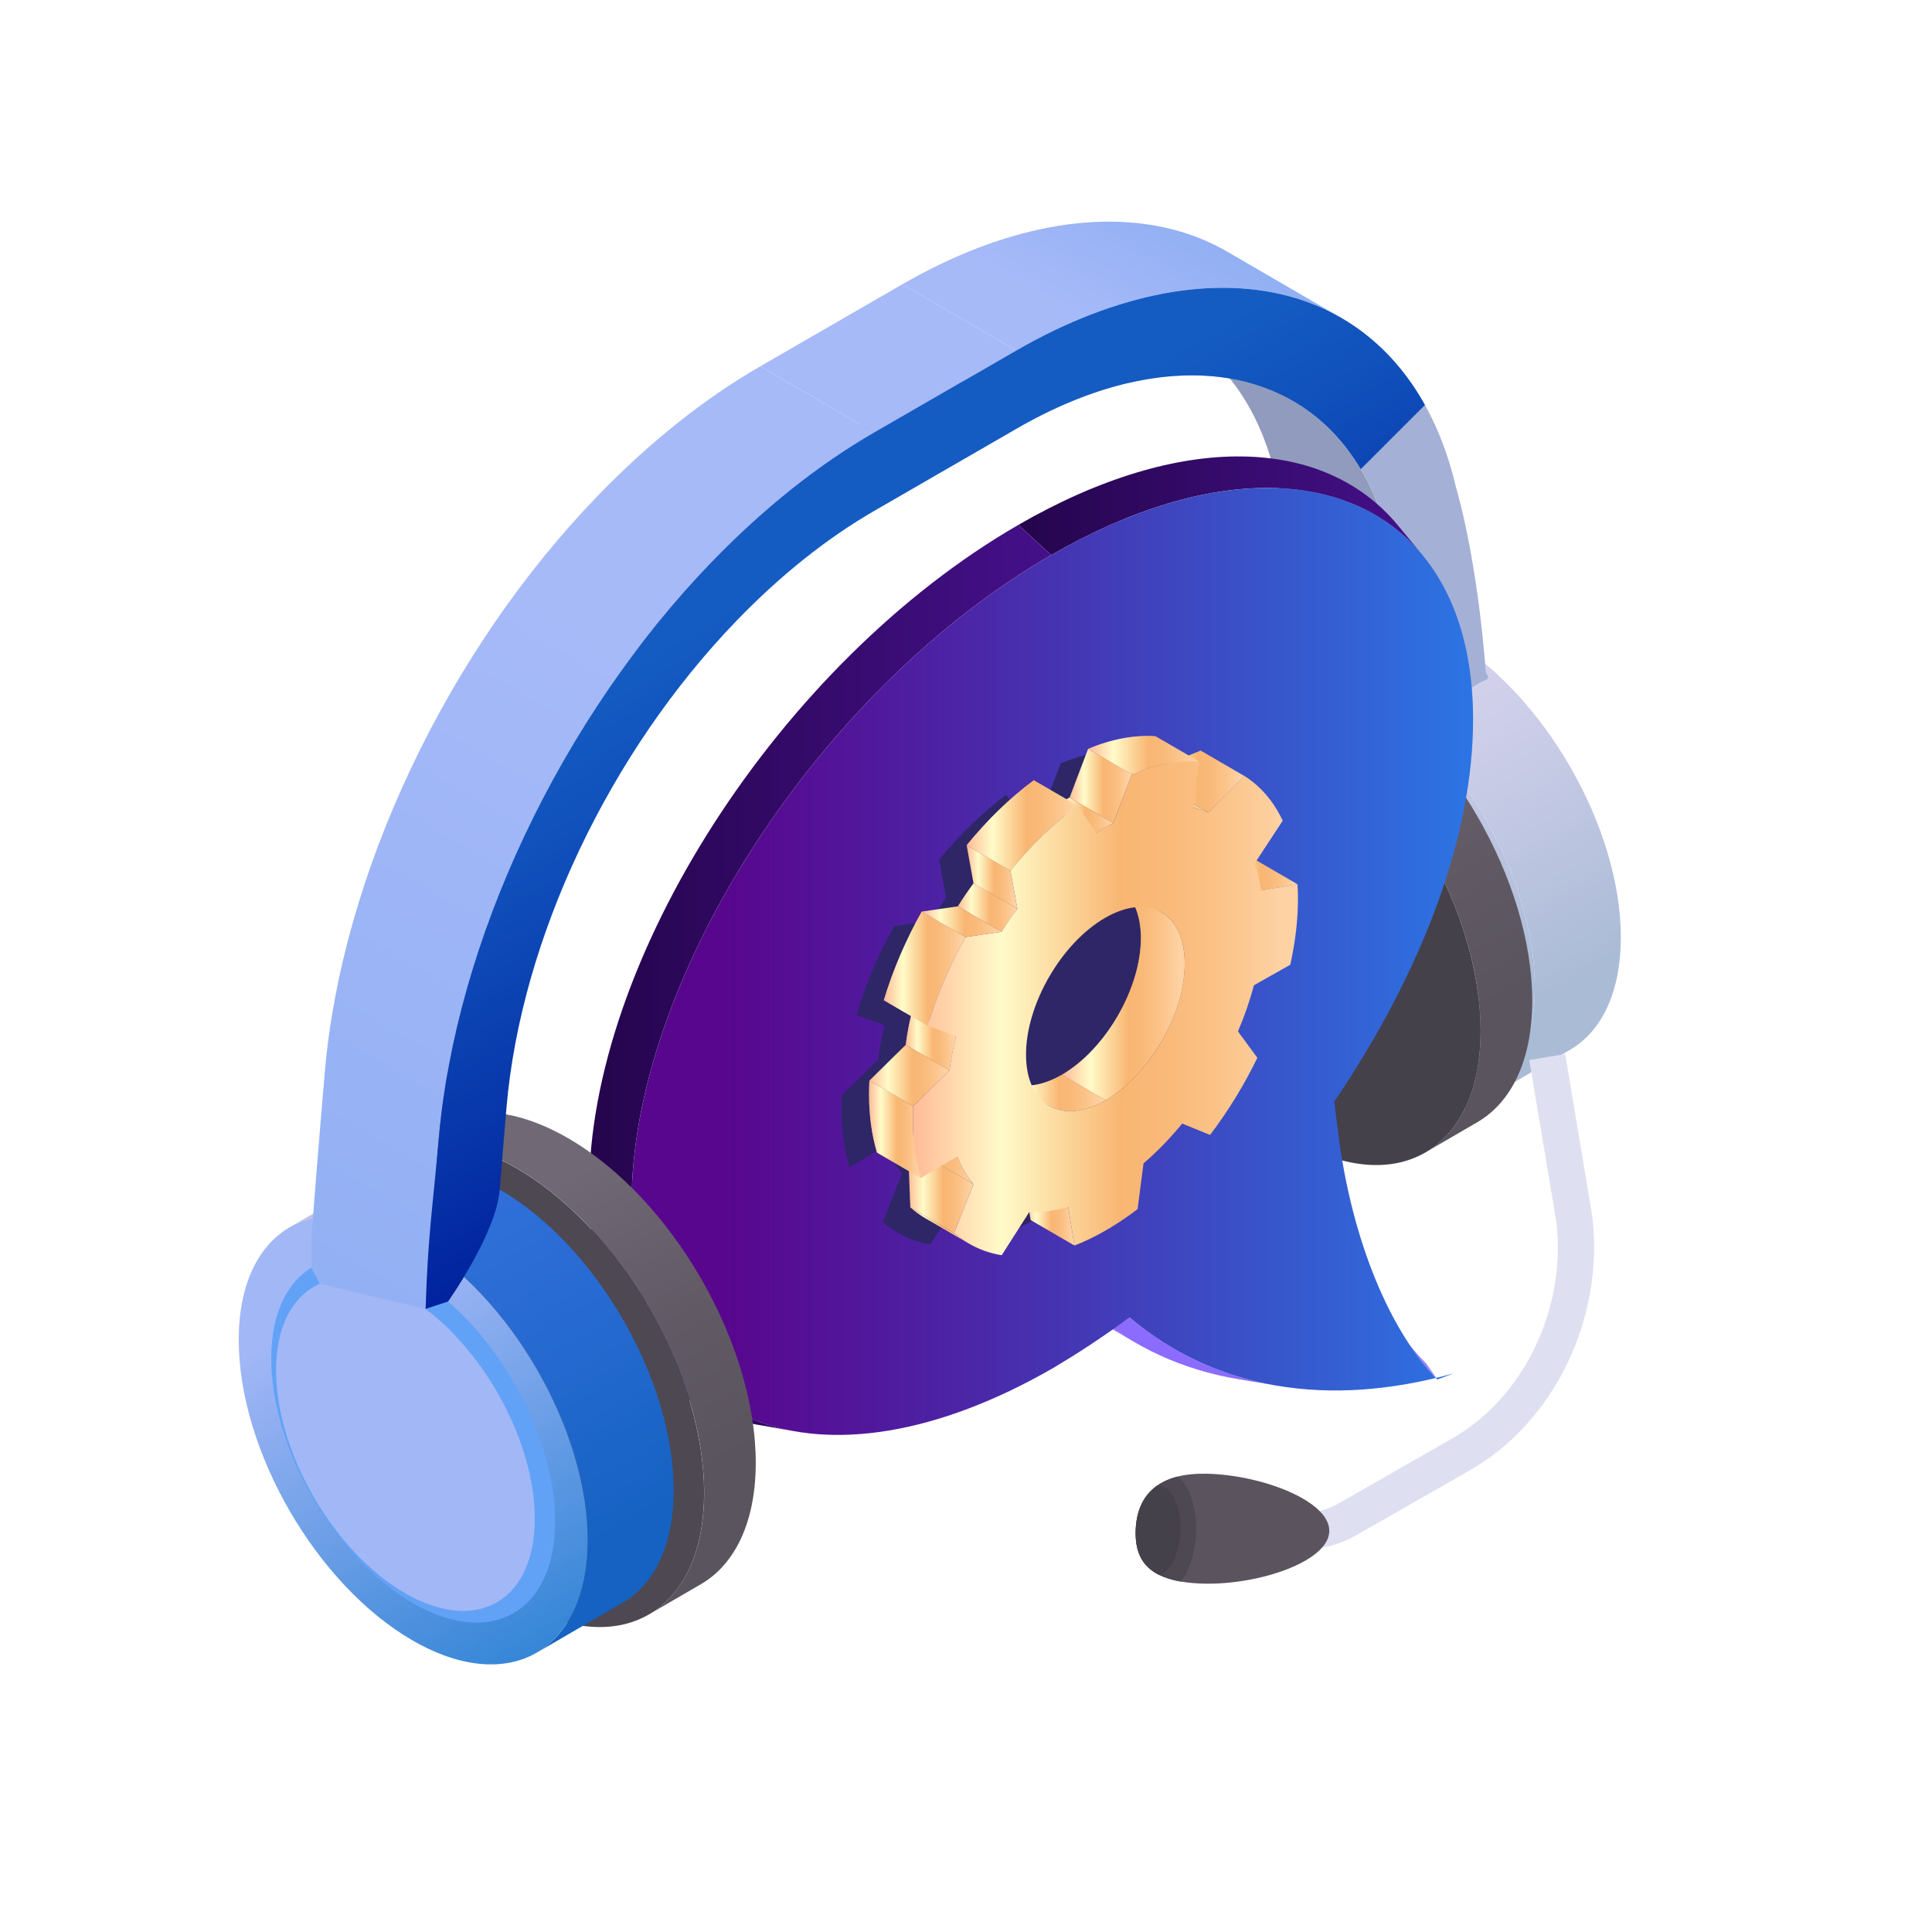 <svg width="185" height="185" viewBox="0 0 185 185" fill="none" xmlns="http://www.w3.org/2000/svg">
<path d="M130.316 65.758L138.55 60.974C133.907 58.294 129.7 58.046 126.662 59.811L118.428 64.595C121.465 62.83 125.672 63.078 130.316 65.758Z" fill="url(#paint0_linear_18082_16951)"/>
<path d="M130.315 65.758L138.55 60.974C147.778 66.302 155.233 79.215 155.202 89.817C155.187 95.084 153.328 98.79 150.329 100.533L142.094 105.317C145.093 103.574 146.952 99.868 146.967 94.602C146.997 83.999 139.543 71.086 130.315 65.758Z" fill="url(#paint1_linear_18082_16951)"/>
<path d="M130.316 65.758C139.544 71.086 146.999 83.999 146.968 94.602C146.938 105.204 139.434 109.481 130.207 104.153C120.981 98.827 113.523 85.912 113.555 75.31C113.584 64.708 121.09 60.43 130.316 65.758Z" fill="url(#paint2_linear_18082_16951)"/>
<path d="M129.559 71.147C122.718 67.198 117.151 70.368 117.129 78.231C117.107 86.093 122.636 95.669 129.478 99.621C136.321 103.572 141.886 100.399 141.908 92.537C141.93 84.674 136.402 75.099 129.559 71.147Z" fill="url(#paint3_linear_18082_16951)"/>
<path d="M133.08 52.065L122.165 45.723C122.233 45.967 124.287 52.758 125.01 64.528C126.753 65.153 132.064 67.821 135.927 70.921C135.208 59.122 133.148 52.31 133.078 52.066L133.08 52.065Z" fill="#919BBD"/>
<path d="M123.847 38.419L112.932 32.077C117.405 34.676 120.678 39.287 122.163 45.723L133.078 52.065C131.593 45.627 128.318 41.018 123.847 38.419Z" fill="#919BBD"/>
<path d="M108.046 28.916C113.805 27.267 119.272 27.115 124.026 28.54C131.767 30.862 137.224 37.278 139.405 46.611C139.681 47.532 141.446 53.739 142.269 64.273C142.3 64.669 142.602 64.628 142.447 65.024C139.353 66.26 135.92 70.794 135.92 70.794C135.193 59.072 133.149 52.309 133.08 52.065C130.153 39.381 120.284 33.796 107.976 36.697C107.963 34.105 107.994 31.511 108.046 28.917V28.916Z" fill="#A5B0D6"/>
<path d="M136.515 110.342C143.549 106.254 143.531 93.095 136.474 80.95C129.416 68.805 117.993 62.273 110.958 66.36C103.923 70.448 103.942 83.607 110.999 95.752C118.056 107.898 129.48 114.429 136.515 110.342Z" fill="#45414A"/>
<path d="M115.898 63.483C119.178 61.576 123.721 61.846 128.737 64.741C138.701 70.494 146.752 84.44 146.72 95.889C146.704 101.578 144.697 105.58 141.457 107.461L136.518 110.332C139.757 108.451 141.764 104.447 141.781 98.761C141.814 87.311 133.761 73.366 123.797 67.612C118.784 64.717 114.24 64.449 110.96 66.356L115.899 63.485L115.898 63.483Z" fill="url(#paint4_linear_18082_16951)"/>
<path d="M135.917 130.098C135.314 129.302 134.707 128.509 134.101 127.717C134.879 128.734 135.706 129.689 136.58 130.581L137.627 132.092C137.044 131.496 136.472 130.83 135.917 130.098Z" fill="#977FFE"/>
<path d="M108.661 128.534L94.977 120.581C93.558 119.756 92.209 118.807 90.939 117.732L104.623 125.685C105.894 126.758 107.243 127.709 108.661 128.534Z" fill="#977FFE"/>
<path d="M122.288 132.69C121.032 132.477 119.776 132.266 118.52 132.053C113.27 131.167 108.574 129.023 104.619 125.684L108.145 126.142C112.249 129.607 117.014 131.798 122.287 132.69H122.288Z" fill="#8B6CFE"/>
<path d="M105.469 35.468C106.682 35.681 107.896 35.894 109.111 36.107C102.12 34.88 93.349 36.812 83.833 42.306L80.697 41.547C90.04 36.157 98.633 34.27 105.471 35.468H105.469Z" fill="#977FFE"/>
<path d="M133.84 50.285C134.627 51.236 135.415 52.185 136.201 53.136C129.371 44.892 116.029 44.28 100.659 53.149L97.518 50.259C113.185 41.214 126.833 41.827 133.84 50.285Z" fill="url(#paint5_linear_18082_16951)"/>
<path d="M47.736 122.237C46.949 121.286 46.161 120.337 45.375 119.386C42.291 115.664 40.535 110.384 40.519 103.718C40.449 82.305 58.386 54.434 80.695 41.547L83.831 42.306C61.067 55.448 42.667 84.001 42.73 106.079C42.75 112.963 44.561 118.406 47.736 122.237Z" fill="#977FFE"/>
<path d="M100.658 53.149C122.969 40.276 141.005 47.377 141.057 68.8C141.09 80.081 136.139 93.133 127.762 105.483L128.116 108.319C129.442 119.012 133.222 127.591 137.629 132.094L139.219 131.505C127.067 134.883 116.302 133.026 108.151 126.144C105.435 128.155 103.133 129.631 100.88 130.976C78.569 143.849 60.533 136.748 60.482 115.322C60.411 93.908 78.349 66.037 100.658 53.15V53.149Z" fill="url(#paint6_linear_18082_16951)"/>
<path d="M116.728 91.336L113.246 93.303C112.852 94.786 112.337 96.266 111.716 97.721L113.575 100.249C112.312 102.845 110.783 105.346 109.046 107.635L106.377 106.547C105.224 107.953 103.983 109.235 102.673 110.356L102.105 114.735C101.121 115.492 100.113 116.169 99.084 116.763C98.05 117.36 97.047 117.845 96.061 118.224L95.464 114.518C94.15 114.913 92.907 115.066 91.749 114.992L89.094 119.153C87.355 118.872 85.818 118.141 84.539 117.012L86.384 112.347C85.757 111.612 85.235 110.73 84.835 109.705L81.346 111.762C80.862 110.14 80.591 108.291 80.586 106.227C80.586 105.777 80.595 105.328 80.619 104.871L84.097 101.446C84.232 100.366 84.445 99.271 84.721 98.176L82.001 97.175C82.865 94.287 84.108 91.414 85.629 88.683L89.09 88.18C89.568 87.425 90.073 86.683 90.594 85.975L89.934 82.327C91.88 79.94 94.054 77.814 96.361 76.103L98.157 78.712C98.429 78.54 98.699 78.37 98.977 78.209C99.249 78.051 99.519 77.911 99.791 77.768L101.565 73.099C103.881 72.139 106.053 71.756 108.012 71.889L107.368 76.29C107.899 76.39 108.406 76.547 108.885 76.751L112.337 73.262C113.869 74.229 115.118 75.665 116.002 77.543L113.29 81.679C113.577 82.451 113.793 83.298 113.936 84.217L117.416 83.624C117.442 84.051 117.462 84.482 117.464 84.931C117.469 86.998 117.21 89.151 116.729 91.331L116.728 91.336Z" fill="#2E2666"/>
<path d="M76.106 137.053C74.892 136.841 73.678 136.628 72.463 136.415C62.732 134.708 56.449 126.882 56.414 114.032C56.351 91.954 74.751 63.401 97.516 50.259L100.657 53.148C78.346 66.037 60.408 93.908 60.48 115.32C60.51 127.774 66.617 135.388 76.106 137.053Z" fill="url(#paint7_linear_18082_16951)"/>
<path d="M62.16 154.581C69.195 150.493 69.176 137.334 62.119 125.188C55.062 113.043 43.638 106.511 36.603 110.599C29.569 114.687 29.587 127.846 36.645 139.991C43.702 152.136 55.126 158.668 62.16 154.581Z" fill="#4D4852"/>
<path d="M41.545 107.724C44.825 105.816 49.369 106.086 54.384 108.982C64.348 114.735 72.399 128.68 72.368 140.13C72.351 145.819 70.344 149.82 67.105 151.702L62.165 154.573C65.404 152.692 67.412 148.688 67.428 143.001C67.462 131.552 59.409 117.606 49.445 111.853C44.431 108.958 39.888 108.689 36.607 110.597L41.547 107.725L41.545 107.724Z" fill="url(#paint8_linear_18082_16951)"/>
<path d="M39.621 118.689L47.856 113.904C43.212 111.224 39.005 110.976 35.968 112.741L27.733 117.525C30.771 115.76 34.978 116.008 39.621 118.689Z" fill="#BFC0E3"/>
<path d="M39.621 118.688L47.855 113.904C57.083 119.232 64.539 132.145 64.507 142.748C64.493 148.015 62.633 151.72 59.634 153.463L51.4 158.249C54.399 156.506 56.258 152.801 56.273 147.534C56.303 136.931 48.849 124.018 39.621 118.69V118.688Z" fill="url(#paint9_linear_18082_16951)"/>
<path d="M39.621 118.689C48.849 124.017 56.303 136.93 56.273 147.532C56.244 158.134 48.74 162.411 39.512 157.083C30.286 151.757 22.829 138.842 22.86 128.24C22.89 117.638 30.395 113.361 39.621 118.689Z" fill="url(#paint10_linear_18082_16951)"/>
<path d="M39.612 122.265C47.121 126.599 53.187 137.107 53.161 145.734C53.137 154.36 47.03 157.842 39.523 153.505C32.016 149.171 25.948 138.663 25.972 130.036C25.996 121.41 32.103 117.93 39.61 122.265H39.612Z" fill="#61A2F7"/>
<path d="M47.596 153.418C52.426 150.611 52.414 141.575 47.568 133.236C42.722 124.897 34.878 120.412 30.047 123.218C25.217 126.025 25.229 135.061 30.075 143.401C34.921 151.74 42.765 156.225 47.596 153.418Z" fill="#A2B7F6"/>
<path d="M113.111 22.198C114.681 22.67 116.16 23.31 117.534 24.109L128.449 30.451C127.075 29.652 125.596 29.012 124.026 28.54C116.383 26.25 106.898 28.031 97.317 33.563L86.402 27.221C95.984 21.69 105.468 19.906 113.111 22.198Z" fill="url(#paint11_linear_18082_16951)"/>
<path d="M97.318 33.565L86.403 27.221L72.804 35.073L83.719 41.416L97.318 33.565Z" fill="#A7BAF8"/>
<path d="M83.718 41.416L72.803 35.074C67.429 38.177 62.181 42.359 57.21 47.504C50.111 54.849 43.923 63.892 39.316 73.656C34.745 83.341 31.907 93.353 31.106 102.608C30.627 108.162 29.843 117.791 29.809 119.027C29.804 119.207 29.83 121.449 29.83 121.449L30.629 122.923L40.761 125.341C40.523 127.008 41.472 115.311 42.021 108.952C42.822 99.697 45.66 89.684 50.231 80C54.838 70.237 61.026 61.194 68.125 53.848C73.096 48.703 78.344 44.522 83.718 41.418V41.416Z" fill="url(#paint12_linear_18082_16951)"/>
<path d="M42.022 108.947C42.822 99.691 45.66 89.679 50.232 79.994C54.838 70.232 61.026 61.189 68.125 53.843C73.096 48.698 78.344 44.517 83.719 41.412L97.318 33.561C106.899 28.029 116.384 26.246 124.026 28.538C129.358 30.139 133.606 33.679 136.447 38.78C134.398 40.83 132.35 42.878 130.3 44.927C124.261 34.739 111.476 32.891 97.338 41.053L83.739 48.905C79.192 51.53 74.752 55.069 70.549 59.417C58.342 72.046 49.895 89.897 48.504 106.005C48.319 108.155 48.088 110.921 47.855 113.899C47.527 118.106 42.906 124.625 42.906 124.625L40.76 125.332C40.95 118.42 41.47 115.301 42.02 108.943L42.022 108.947Z" fill="url(#paint13_linear_18082_16951)"/>
<path d="M124.679 148.381C122.883 148.381 121.086 147.924 119.482 147.01L118.287 146.33L120.013 143.301L121.208 143.982C123.352 145.205 126.016 145.203 128.159 143.976L139.05 137.746C145.932 133.809 150.031 125.253 149.019 116.939L146.439 101.504L149.878 100.931L152.468 116.441C153.655 126.183 148.844 136.157 140.781 140.77L129.89 147.001C128.285 147.921 126.481 148.379 124.677 148.379L124.679 148.381Z" fill="#DEE0F1"/>
<path d="M127.289 146.618C127.232 149.524 120.574 151.752 115.345 151.643C114.487 151.626 113.729 151.556 113.066 151.443C112.252 151.304 111.575 151.093 111.022 150.819C109.27 149.965 108.713 148.488 108.747 146.644C108.782 144.923 109.331 143.262 110.856 142.22C111.374 141.863 112.006 141.58 112.772 141.388C113.553 141.192 114.476 141.096 115.553 141.118C120.786 141.223 127.348 143.712 127.287 146.618H127.289Z" fill="#5B545F"/>
<path d="M113.964 149.8C113.716 150.472 113.41 151.021 113.066 151.443C112.252 151.304 111.575 151.093 111.022 150.819C109.27 149.965 108.713 148.488 108.747 146.644C108.782 144.924 109.331 143.262 110.856 142.221C111.374 141.864 112.006 141.581 112.772 141.388C112.946 141.514 113.113 141.68 113.273 141.88C114.642 143.588 114.946 147.131 113.962 149.798L113.964 149.8Z" fill="#4D4852"/>
<path d="M120.76 85.265L116.562 82.824L120.042 82.232L124.24 84.671L120.76 85.265Z" fill="url(#paint14_linear_18082_16951)"/>
<path d="M102.886 119.267L98.69 116.827L98.093 113.122L102.289 115.56L102.886 119.267Z" fill="url(#paint15_linear_18082_16951)"/>
<path d="M107.032 84.922L111.227 87.361C112.591 88.154 113.438 89.84 113.444 92.239C113.457 97.06 110.067 102.93 105.874 105.352L101.678 102.914C105.872 100.492 109.261 94.622 109.248 89.801C109.241 87.401 108.395 85.714 107.032 84.922Z" fill="url(#paint16_linear_18082_16951)"/>
<mask id="mask0_18082_16951" style="mask-type:luminance" maskUnits="userSpaceOnUse" x="101" y="84" width="13" height="22">
<path d="M107.032 84.922L111.227 87.361C112.591 88.154 113.438 89.84 113.444 92.239C113.457 97.06 110.067 102.93 105.874 105.352L101.678 102.914C105.872 100.492 109.261 94.622 109.248 89.801C109.241 87.401 108.395 85.714 107.032 84.922Z" fill="white"/>
</mask>
<g mask="url(#mask0_18082_16951)">
<path d="M105.874 105.352L101.678 102.914C105.872 100.492 109.261 94.622 109.248 89.801C109.241 87.401 108.395 85.714 107.032 84.922L111.227 87.361C112.591 88.154 113.438 89.84 113.444 92.239C113.457 97.06 110.067 102.93 105.874 105.352Z" fill="url(#paint17_linear_18082_16951)"/>
</g>
<path d="M100.462 105.881L96.267 103.443C97.649 104.246 99.565 104.133 101.678 102.914L105.874 105.352C103.761 106.571 101.846 106.686 100.462 105.881Z" fill="url(#paint18_linear_18082_16951)"/>
<mask id="mask1_18082_16951" style="mask-type:luminance" maskUnits="userSpaceOnUse" x="96" y="102" width="10" height="5">
<path d="M100.462 105.881L96.267 103.443C97.649 104.246 99.565 104.133 101.678 102.914L105.874 105.352C103.761 106.571 101.846 106.686 100.462 105.881Z" fill="white"/>
</mask>
<g mask="url(#mask1_18082_16951)">
<path d="M100.462 105.881L96.267 103.443C97.649 104.246 99.565 104.133 101.678 102.914L105.874 105.352C103.761 106.571 101.846 106.686 100.462 105.881Z" fill="url(#paint19_linear_18082_16951)"/>
</g>
<path d="M115.71 77.798L109.442 74.155L114.966 71.869L119.162 74.309L115.71 77.798Z" fill="url(#paint20_linear_18082_16951)"/>
<path d="M92.796 119.09L88.6 116.652C88.093 116.358 87.614 116.012 87.168 115.618L91.364 118.056C91.81 118.45 92.289 118.794 92.796 119.09Z" fill="url(#paint21_linear_18082_16951)"/>
<mask id="mask2_18082_16951" style="mask-type:luminance" maskUnits="userSpaceOnUse" x="87" y="115" width="6" height="5">
<path d="M92.796 119.09L88.6 116.652C88.093 116.358 87.614 116.012 87.168 115.618L91.364 118.056C91.81 118.45 92.289 118.794 92.796 119.09Z" fill="white"/>
</mask>
<g mask="url(#mask2_18082_16951)">
<path d="M92.796 119.09L88.6 116.652C88.093 116.358 87.614 116.012 87.168 115.618L91.364 118.056C91.81 118.45 92.289 118.794 92.796 119.09Z" fill="url(#paint22_linear_18082_16951)"/>
</g>
<path d="M114.192 77.338L107.924 73.695C108.455 73.795 108.962 73.952 109.441 74.154L115.709 77.796C115.228 77.595 114.723 77.437 114.192 77.338Z" fill="url(#paint23_linear_18082_16951)"/>
<mask id="mask3_18082_16951" style="mask-type:luminance" maskUnits="userSpaceOnUse" x="107" y="73" width="9" height="5">
<path d="M114.192 77.338L107.924 73.695C108.455 73.795 108.962 73.952 109.441 74.154L115.709 77.796C115.228 77.595 114.723 77.437 114.192 77.338Z" fill="white"/>
</mask>
<g mask="url(#mask3_18082_16951)">
<path d="M114.192 77.338L107.924 73.695C108.455 73.795 108.962 73.952 109.441 74.154L115.709 77.796C115.228 77.595 114.723 77.437 114.192 77.338Z" fill="url(#paint24_linear_18082_16951)"/>
</g>
<path d="M91.364 118.056L87.168 115.618L86.942 109.748L93.208 113.39L91.364 118.056Z" fill="url(#paint25_linear_18082_16951)"/>
<path d="M93.208 113.39L86.94 109.748C86.313 109.013 87.864 109.335 87.462 108.31L91.658 110.748C92.059 111.773 92.579 112.656 93.206 113.39H93.208Z" fill="url(#paint26_linear_18082_16951)"/>
<mask id="mask4_18082_16951" style="mask-type:luminance" maskUnits="userSpaceOnUse" x="86" y="108" width="8" height="6">
<path d="M93.208 113.39L86.94 109.748C86.313 109.013 87.864 109.335 87.462 108.31L91.658 110.748C92.059 111.773 92.579 112.656 93.206 113.39H93.208Z" fill="white"/>
</mask>
<g mask="url(#mask4_18082_16951)">
<path d="M93.208 113.39L86.94 109.748C86.313 109.013 87.864 109.335 87.462 108.31L91.658 110.748C92.059 111.773 92.579 112.656 93.206 113.39H93.208Z" fill="url(#paint27_linear_18082_16951)"/>
</g>
<path d="M106.614 78.815L102.418 76.377L104.192 71.707L108.388 74.146L106.614 78.815Z" fill="url(#paint28_linear_18082_16951)"/>
<path d="M108.388 74.146L104.192 71.708C106.509 70.748 108.68 70.365 110.64 70.498L114.835 72.936C112.876 72.805 110.704 73.188 108.388 74.146Z" fill="url(#paint29_linear_18082_16951)"/>
<mask id="mask5_18082_16951" style="mask-type:luminance" maskUnits="userSpaceOnUse" x="104" y="70" width="11" height="5">
<path d="M108.388 74.146L104.192 71.708C106.509 70.748 108.68 70.365 110.64 70.498L114.835 72.936C112.876 72.805 110.704 73.188 108.388 74.146Z" fill="white"/>
</mask>
<g mask="url(#mask5_18082_16951)">
<path d="M108.388 74.146L104.192 71.708C106.509 70.748 108.68 70.365 110.64 70.498L114.835 72.936C112.876 72.805 110.704 73.188 108.388 74.146Z" fill="url(#paint30_linear_18082_16951)"/>
</g>
<path d="M104.98 79.759L100.784 77.32C101.056 77.148 101.326 76.978 101.604 76.817C101.876 76.66 102.146 76.519 102.418 76.377L106.614 78.815C106.342 78.958 106.071 79.1 105.8 79.256C105.522 79.416 105.25 79.587 104.98 79.759Z" fill="url(#paint31_linear_18082_16951)"/>
<mask id="mask6_18082_16951" style="mask-type:luminance" maskUnits="userSpaceOnUse" x="100" y="76" width="7" height="4">
<path d="M104.98 79.759L100.784 77.32C101.056 77.148 101.326 76.978 101.604 76.817C101.876 76.66 102.146 76.519 102.418 76.377L106.614 78.815C106.342 78.958 106.071 79.1 105.8 79.256C105.522 79.416 105.25 79.587 104.98 79.759Z" fill="white"/>
</mask>
<g mask="url(#mask6_18082_16951)">
<path d="M104.98 79.759L100.784 77.32C101.056 77.148 101.326 76.978 101.604 76.817C101.876 76.66 102.146 76.519 102.418 76.377L106.614 78.815C106.342 78.958 106.071 79.1 105.8 79.256C105.522 79.416 105.25 79.587 104.98 79.759Z" fill="url(#paint32_linear_18082_16951)"/>
</g>
<path d="M90.922 102.49L86.727 100.052C86.862 98.971 87.074 97.876 87.35 96.781L91.546 99.219C91.27 100.314 91.059 101.409 90.922 102.49Z" fill="url(#paint33_linear_18082_16951)"/>
<mask id="mask7_18082_16951" style="mask-type:luminance" maskUnits="userSpaceOnUse" x="86" y="96" width="6" height="7">
<path d="M90.922 102.49L86.727 100.052C86.862 98.971 87.074 97.876 87.35 96.781L91.546 99.219C91.27 100.314 91.059 101.409 90.922 102.49Z" fill="white"/>
</mask>
<g mask="url(#mask7_18082_16951)">
<path d="M90.922 102.49L86.727 100.052C86.862 98.971 87.074 97.876 87.35 96.781L91.546 99.219C91.27 100.314 91.059 101.409 90.922 102.49Z" fill="url(#paint34_linear_18082_16951)"/>
</g>
<path d="M88.171 112.806L83.975 110.367C83.49 108.745 83.22 106.897 83.215 104.832C83.215 104.383 83.224 103.933 83.248 103.476L87.444 105.914C87.42 106.371 87.409 106.821 87.411 107.27C87.416 109.337 87.688 111.183 88.173 112.806H88.171Z" fill="url(#paint35_linear_18082_16951)"/>
<mask id="mask8_18082_16951" style="mask-type:luminance" maskUnits="userSpaceOnUse" x="83" y="103" width="6" height="10">
<path d="M88.171 112.806L83.975 110.367C83.49 108.745 83.22 106.897 83.215 104.832C83.215 104.383 83.224 103.933 83.248 103.476L87.444 105.914C87.42 106.371 87.409 106.821 87.411 107.27C87.416 109.337 87.688 111.183 88.173 112.806H88.171Z" fill="white"/>
</mask>
<g mask="url(#mask8_18082_16951)">
<path d="M88.171 112.806L83.975 110.367C83.49 108.745 83.22 106.897 83.215 104.832C83.215 104.383 83.224 103.933 83.248 103.476L87.444 105.914C87.42 106.371 87.409 106.821 87.411 107.27C87.416 109.337 87.688 111.183 88.173 112.806H88.171Z" fill="url(#paint36_linear_18082_16951)"/>
</g>
<path d="M87.444 105.914L83.248 103.476L86.726 100.052L90.922 102.49L87.444 105.914Z" fill="url(#paint37_linear_18082_16951)"/>
<path d="M95.915 89.225L91.72 86.787C92.197 86.032 92.702 85.291 93.224 84.582L97.42 87.02C96.898 87.729 96.395 88.469 95.915 89.224V89.225Z" fill="url(#paint38_linear_18082_16951)"/>
<mask id="mask9_18082_16951" style="mask-type:luminance" maskUnits="userSpaceOnUse" x="91" y="84" width="7" height="6">
<path d="M95.915 89.225L91.72 86.787C92.197 86.032 92.702 85.291 93.224 84.582L97.42 87.02C96.898 87.729 96.395 88.469 95.915 89.224V89.225Z" fill="white"/>
</mask>
<g mask="url(#mask9_18082_16951)">
<path d="M95.915 89.225L91.72 86.787C92.197 86.032 92.702 85.291 93.224 84.582L97.42 87.02C96.898 87.729 96.395 88.469 95.915 89.224V89.225Z" fill="url(#paint39_linear_18082_16951)"/>
</g>
<path d="M97.418 87.022L93.222 84.584L92.561 80.936L96.757 83.374L97.418 87.022Z" fill="url(#paint40_linear_18082_16951)"/>
<path d="M96.757 83.374L92.561 80.935C94.508 78.549 96.681 76.423 98.988 74.712L103.184 77.15C100.877 78.86 98.704 80.987 96.757 83.374Z" fill="url(#paint41_linear_18082_16951)"/>
<mask id="mask10_18082_16951" style="mask-type:luminance" maskUnits="userSpaceOnUse" x="92" y="74" width="12" height="10">
<path d="M96.757 83.374L92.561 80.935C94.508 78.549 96.681 76.423 98.988 74.712L103.184 77.15C100.877 78.86 98.704 80.987 96.757 83.374Z" fill="white"/>
</mask>
<g mask="url(#mask10_18082_16951)">
<path d="M96.757 83.374L92.561 80.935C94.508 78.549 96.681 76.423 98.988 74.712L103.184 77.15C100.877 78.86 98.704 80.987 96.757 83.374Z" fill="url(#paint42_linear_18082_16951)"/>
</g>
<path d="M88.824 98.22L84.628 95.781C85.492 92.894 86.735 90.021 88.256 87.29L92.452 89.728C90.931 92.459 89.688 95.332 88.824 98.22Z" fill="url(#paint43_linear_18082_16951)"/>
<mask id="mask11_18082_16951" style="mask-type:luminance" maskUnits="userSpaceOnUse" x="84" y="87" width="9" height="12">
<path d="M88.824 98.22L84.628 95.781C85.492 92.894 86.735 90.021 88.256 87.29L92.452 89.728C90.931 92.459 89.688 95.332 88.824 98.22Z" fill="white"/>
</mask>
<g mask="url(#mask11_18082_16951)">
<path d="M88.824 98.22L84.628 95.781C85.492 92.894 86.735 90.021 88.256 87.29L92.452 89.728C90.931 92.459 89.688 95.332 88.824 98.22Z" fill="url(#paint44_linear_18082_16951)"/>
</g>
<path d="M123.554 92.378L120.072 94.344C119.678 95.828 119.164 97.308 118.542 98.762L120.401 101.291C119.138 103.887 117.61 106.388 115.872 108.676L113.203 107.588C112.05 108.994 110.809 110.276 109.499 111.398L108.931 115.777C107.947 116.533 106.939 117.21 105.91 117.804C104.876 118.402 103.871 118.886 102.887 119.266L102.29 115.56C100.976 115.956 99.733 116.108 98.575 116.034L95.92 120.194C94.181 119.913 92.644 119.182 91.365 118.054L93.21 113.388C92.583 112.654 92.061 111.771 91.662 110.746L88.172 112.804C87.688 111.181 87.418 109.333 87.41 107.268C87.41 106.819 87.419 106.369 87.444 105.912L90.921 102.488C91.056 101.408 91.269 100.312 91.545 99.217L88.825 98.216C89.689 95.329 90.933 92.455 92.453 89.725L95.915 89.222C96.392 88.467 96.897 87.725 97.419 87.018L96.758 83.37C98.704 80.984 100.878 78.858 103.185 77.147L104.981 79.755C105.253 79.583 105.524 79.413 105.801 79.252C106.073 79.095 106.343 78.954 106.615 78.812L108.389 74.142C110.705 73.182 112.877 72.799 114.836 72.932L114.193 77.334C114.724 77.433 115.23 77.591 115.71 77.792L119.162 74.303C120.694 75.271 121.942 76.706 122.827 78.584L120.114 82.721C120.401 83.492 120.618 84.34 120.76 85.259L124.24 84.665C124.266 85.092 124.286 85.523 124.288 85.973C124.294 88.04 124.035 90.193 123.554 92.372V92.378ZM105.873 105.352C110.067 102.93 113.456 97.06 113.443 92.239C113.43 87.41 110.019 85.468 105.823 87.89C101.627 90.311 98.233 96.185 98.248 101.014C98.26 105.835 101.679 107.773 105.873 105.352Z" fill="url(#paint45_linear_18082_16951)"/>
<path d="M92.454 89.729L88.256 87.29L91.717 86.787L95.915 89.225L92.454 89.729Z" fill="url(#paint46_linear_18082_16951)"/>
<path d="M112.607 148.897C112.215 149.952 111.636 150.614 111.022 150.82C109.27 149.965 108.713 148.489 108.747 146.644C108.782 144.924 109.331 143.262 110.856 142.221C111.283 142.217 111.71 142.439 112.084 142.905C113.122 144.2 113.351 146.879 112.607 148.897Z" fill="#45414A"/>
<defs>
<linearGradient id="paint0_linear_18082_16951" x1="118.428" y1="62.219" x2="138.55" y2="62.219" gradientUnits="userSpaceOnUse">
<stop offset="0.14" stop-color="#AABBD6"/>
<stop offset="0.2" stop-color="#AEBDD8"/>
<stop offset="0.71" stop-color="#CBCDE8"/>
<stop offset="1" stop-color="#D7D3EE"/>
</linearGradient>
<linearGradient id="paint1_linear_18082_16951" x1="152.095" y1="99.543" x2="132.006" y2="64.75" gradientUnits="userSpaceOnUse">
<stop offset="0.14" stop-color="#AABBD6"/>
<stop offset="0.2" stop-color="#AEBDD8"/>
<stop offset="0.71" stop-color="#CBCDE8"/>
<stop offset="1" stop-color="#D7D3EE"/>
</linearGradient>
<linearGradient id="paint2_linear_18082_16951" x1="142.036" y1="105.35" x2="118.485" y2="64.56" gradientUnits="userSpaceOnUse">
<stop offset="0.14" stop-color="#AABBD6"/>
<stop offset="0.2" stop-color="#AEBDD8"/>
<stop offset="0.71" stop-color="#CBCDE8"/>
<stop offset="1" stop-color="#D7D3EE"/>
</linearGradient>
<linearGradient id="paint3_linear_18082_16951" x1="117.131" y1="85.385" x2="141.908" y2="85.385" gradientUnits="userSpaceOnUse">
<stop offset="0.14" stop-color="#AABBD6"/>
<stop offset="0.2" stop-color="#AEBDD8"/>
<stop offset="0.71" stop-color="#CBCDE8"/>
<stop offset="1" stop-color="#D7D3EE"/>
</linearGradient>
<linearGradient id="paint4_linear_18082_16951" x1="145.276" y1="105.274" x2="119.834" y2="61.209" gradientUnits="userSpaceOnUse">
<stop offset="0.17" stop-color="#5A545E"/>
<stop offset="0.45" stop-color="#615A65"/>
<stop offset="0.79" stop-color="#706875"/>
</linearGradient>
<linearGradient id="paint5_linear_18082_16951" x1="97.518" y1="48.425" x2="136.201" y2="48.425" gradientUnits="userSpaceOnUse">
<stop stop-color="#25054D"/>
<stop offset="1" stop-color="#45108A"/>
</linearGradient>
<linearGradient id="paint6_linear_18082_16951" x1="60.48" y1="92.061" x2="141.057" y2="92.061" gradientUnits="userSpaceOnUse">
<stop offset="0.11" stop-color="#58068E"/>
<stop offset="0.36" stop-color="#4D21A3"/>
<stop offset="0.9" stop-color="#3167D9"/>
<stop offset="1" stop-color="#2C75E4"/>
</linearGradient>
<linearGradient id="paint7_linear_18082_16951" x1="56.414" y1="93.656" x2="100.659" y2="93.656" gradientUnits="userSpaceOnUse">
<stop stop-color="#25054D"/>
<stop offset="1" stop-color="#45108A"/>
</linearGradient>
<linearGradient id="paint8_linear_18082_16951" x1="70.923" y1="149.515" x2="45.482" y2="105.452" gradientUnits="userSpaceOnUse">
<stop offset="0.17" stop-color="#5A545E"/>
<stop offset="0.45" stop-color="#615A65"/>
<stop offset="0.79" stop-color="#706875"/>
</linearGradient>
<linearGradient id="paint9_linear_18082_16951" x1="61.403" y1="152.473" x2="41.314" y2="117.678" gradientUnits="userSpaceOnUse">
<stop offset="0.14" stop-color="#1562C2"/>
<stop offset="0.57" stop-color="#2469CF"/>
<stop offset="1" stop-color="#306FD9"/>
</linearGradient>
<linearGradient id="paint10_linear_18082_16951" x1="51.343" y1="158.28" x2="27.793" y2="117.49" gradientUnits="userSpaceOnUse">
<stop stop-color="#3586D7"/>
<stop offset="0.82" stop-color="#A2B7F6"/>
</linearGradient>
<linearGradient id="paint11_linear_18082_16951" x1="102.853" y1="36.76" x2="112.001" y2="20.913" gradientUnits="userSpaceOnUse">
<stop offset="0.29" stop-color="#A7BAF8"/>
<stop offset="1" stop-color="#92B0F4"/>
</linearGradient>
<linearGradient id="paint12_linear_18082_16951" x1="27.417" y1="121.064" x2="76" y2="36.917" gradientUnits="userSpaceOnUse">
<stop stop-color="#92B0F4"/>
<stop offset="0.71" stop-color="#A7BAF8"/>
</linearGradient>
<linearGradient id="paint13_linear_18082_16951" x1="95.616" y1="94.198" x2="69.784" y2="49.46" gradientUnits="userSpaceOnUse">
<stop stop-color="#01229E"/>
<stop offset="0.21" stop-color="#0633A8"/>
<stop offset="0.63" stop-color="#1050BB"/>
<stop offset="0.86" stop-color="#145CC2"/>
</linearGradient>
<linearGradient id="paint14_linear_18082_16951" x1="116.562" y1="83.748" x2="124.24" y2="83.748" gradientUnits="userSpaceOnUse">
<stop stop-color="#FFBB96"/>
<stop offset="0.23" stop-color="#FFFBC9"/>
<stop offset="0.54" stop-color="#F9B673"/>
<stop offset="0.65" stop-color="#F9B978"/>
<stop offset="0.79" stop-color="#FBC287"/>
<stop offset="0.94" stop-color="#FDD0A0"/>
<stop offset="0.95" stop-color="#FED2A3"/>
</linearGradient>
<linearGradient id="paint15_linear_18082_16951" x1="98.093" y1="116.194" x2="102.886" y2="116.194" gradientUnits="userSpaceOnUse">
<stop stop-color="#FFBB96"/>
<stop offset="0.23" stop-color="#FFFBC9"/>
<stop offset="0.54" stop-color="#F9B673"/>
<stop offset="0.65" stop-color="#F9B978"/>
<stop offset="0.79" stop-color="#FBC287"/>
<stop offset="0.94" stop-color="#FDD0A0"/>
<stop offset="0.95" stop-color="#FED2A3"/>
</linearGradient>
<linearGradient id="paint16_linear_18082_16951" x1="101.678" y1="95.136" x2="113.444" y2="95.136" gradientUnits="userSpaceOnUse">
<stop stop-color="#FFBB96"/>
<stop offset="0.23" stop-color="#FFFBC9"/>
<stop offset="0.54" stop-color="#F9B673"/>
<stop offset="0.65" stop-color="#F9B978"/>
<stop offset="0.79" stop-color="#FBC287"/>
<stop offset="0.94" stop-color="#FDD0A0"/>
<stop offset="0.95" stop-color="#FED2A3"/>
</linearGradient>
<linearGradient id="paint17_linear_18082_16951" x1="101.678" y1="95.136" x2="113.444" y2="95.136" gradientUnits="userSpaceOnUse">
<stop stop-color="#FFBB96"/>
<stop offset="0.23" stop-color="#FFFBC9"/>
<stop offset="0.54" stop-color="#F9B673"/>
<stop offset="0.65" stop-color="#F9B978"/>
<stop offset="0.79" stop-color="#FBC287"/>
<stop offset="0.94" stop-color="#FDD0A0"/>
<stop offset="0.95" stop-color="#FED2A3"/>
</linearGradient>
<linearGradient id="paint18_linear_18082_16951" x1="96.267" y1="104.654" x2="105.874" y2="104.654" gradientUnits="userSpaceOnUse">
<stop stop-color="#FFBB96"/>
<stop offset="0.23" stop-color="#FFFBC9"/>
<stop offset="0.54" stop-color="#F9B673"/>
<stop offset="0.65" stop-color="#F9B978"/>
<stop offset="0.79" stop-color="#FBC287"/>
<stop offset="0.94" stop-color="#FDD0A0"/>
<stop offset="0.95" stop-color="#FED2A3"/>
</linearGradient>
<linearGradient id="paint19_linear_18082_16951" x1="96.267" y1="104.654" x2="105.874" y2="104.654" gradientUnits="userSpaceOnUse">
<stop stop-color="#FFBB96"/>
<stop offset="0.23" stop-color="#FFFBC9"/>
<stop offset="0.54" stop-color="#F9B673"/>
<stop offset="0.65" stop-color="#F9B978"/>
<stop offset="0.79" stop-color="#FBC287"/>
<stop offset="0.94" stop-color="#FDD0A0"/>
<stop offset="0.95" stop-color="#FED2A3"/>
</linearGradient>
<linearGradient id="paint20_linear_18082_16951" x1="109.442" y1="74.834" x2="119.162" y2="74.834" gradientUnits="userSpaceOnUse">
<stop stop-color="#FFBB96"/>
<stop offset="0.23" stop-color="#FFFBC9"/>
<stop offset="0.54" stop-color="#F9B673"/>
<stop offset="0.65" stop-color="#F9B978"/>
<stop offset="0.79" stop-color="#FBC287"/>
<stop offset="0.94" stop-color="#FDD0A0"/>
<stop offset="0.95" stop-color="#FED2A3"/>
</linearGradient>
<linearGradient id="paint21_linear_18082_16951" x1="87.168" y1="117.353" x2="92.796" y2="117.353" gradientUnits="userSpaceOnUse">
<stop stop-color="#FFBB96"/>
<stop offset="0.23" stop-color="#FFFBC9"/>
<stop offset="0.54" stop-color="#F9B673"/>
<stop offset="0.65" stop-color="#F9B978"/>
<stop offset="0.79" stop-color="#FBC287"/>
<stop offset="0.94" stop-color="#FDD0A0"/>
<stop offset="0.95" stop-color="#FED2A3"/>
</linearGradient>
<linearGradient id="paint22_linear_18082_16951" x1="87.168" y1="117.353" x2="92.796" y2="117.353" gradientUnits="userSpaceOnUse">
<stop stop-color="#FFBB96"/>
<stop offset="0.23" stop-color="#FFFBC9"/>
<stop offset="0.54" stop-color="#F9B673"/>
<stop offset="0.65" stop-color="#F9B978"/>
<stop offset="0.79" stop-color="#FBC287"/>
<stop offset="0.94" stop-color="#FDD0A0"/>
<stop offset="0.95" stop-color="#FED2A3"/>
</linearGradient>
<linearGradient id="paint23_linear_18082_16951" x1="107.926" y1="75.746" x2="115.71" y2="75.746" gradientUnits="userSpaceOnUse">
<stop stop-color="#FFBB96"/>
<stop offset="0.23" stop-color="#FFFBC9"/>
<stop offset="0.54" stop-color="#F9B673"/>
<stop offset="0.65" stop-color="#F9B978"/>
<stop offset="0.79" stop-color="#FBC287"/>
<stop offset="0.94" stop-color="#FDD0A0"/>
<stop offset="0.95" stop-color="#FED2A3"/>
</linearGradient>
<linearGradient id="paint24_linear_18082_16951" x1="107.926" y1="75.746" x2="115.71" y2="75.746" gradientUnits="userSpaceOnUse">
<stop stop-color="#FFBB96"/>
<stop offset="0.23" stop-color="#FFFBC9"/>
<stop offset="0.54" stop-color="#F9B673"/>
<stop offset="0.65" stop-color="#F9B978"/>
<stop offset="0.79" stop-color="#FBC287"/>
<stop offset="0.94" stop-color="#FDD0A0"/>
<stop offset="0.95" stop-color="#FED2A3"/>
</linearGradient>
<linearGradient id="paint25_linear_18082_16951" x1="86.942" y1="113.903" x2="93.208" y2="113.903" gradientUnits="userSpaceOnUse">
<stop stop-color="#FFBB96"/>
<stop offset="0.23" stop-color="#FFFBC9"/>
<stop offset="0.54" stop-color="#F9B673"/>
<stop offset="0.65" stop-color="#F9B978"/>
<stop offset="0.79" stop-color="#FBC287"/>
<stop offset="0.94" stop-color="#FDD0A0"/>
<stop offset="0.95" stop-color="#FED2A3"/>
</linearGradient>
<linearGradient id="paint26_linear_18082_16951" x1="86.791" y1="110.85" x2="93.208" y2="110.85" gradientUnits="userSpaceOnUse">
<stop stop-color="#FFBB96"/>
<stop offset="0.23" stop-color="#FFFBC9"/>
<stop offset="0.54" stop-color="#F9B673"/>
<stop offset="0.65" stop-color="#F9B978"/>
<stop offset="0.79" stop-color="#FBC287"/>
<stop offset="0.94" stop-color="#FDD0A0"/>
<stop offset="0.95" stop-color="#FED2A3"/>
</linearGradient>
<linearGradient id="paint27_linear_18082_16951" x1="86.791" y1="110.85" x2="93.208" y2="110.85" gradientUnits="userSpaceOnUse">
<stop stop-color="#FFBB96"/>
<stop offset="0.23" stop-color="#FFFBC9"/>
<stop offset="0.54" stop-color="#F9B673"/>
<stop offset="0.65" stop-color="#F9B978"/>
<stop offset="0.79" stop-color="#FBC287"/>
<stop offset="0.94" stop-color="#FDD0A0"/>
<stop offset="0.95" stop-color="#FED2A3"/>
</linearGradient>
<linearGradient id="paint28_linear_18082_16951" x1="102.418" y1="75.261" x2="108.388" y2="75.261" gradientUnits="userSpaceOnUse">
<stop stop-color="#FFBB96"/>
<stop offset="0.23" stop-color="#FFFBC9"/>
<stop offset="0.54" stop-color="#F9B673"/>
<stop offset="0.65" stop-color="#F9B978"/>
<stop offset="0.79" stop-color="#FBC287"/>
<stop offset="0.94" stop-color="#FDD0A0"/>
<stop offset="0.95" stop-color="#FED2A3"/>
</linearGradient>
<linearGradient id="paint29_linear_18082_16951" x1="104.192" y1="72.309" x2="114.837" y2="72.309" gradientUnits="userSpaceOnUse">
<stop stop-color="#FFBB96"/>
<stop offset="0.23" stop-color="#FFFBC9"/>
<stop offset="0.54" stop-color="#F9B673"/>
<stop offset="0.65" stop-color="#F9B978"/>
<stop offset="0.79" stop-color="#FBC287"/>
<stop offset="0.94" stop-color="#FDD0A0"/>
<stop offset="0.95" stop-color="#FED2A3"/>
</linearGradient>
<linearGradient id="paint30_linear_18082_16951" x1="104.192" y1="72.309" x2="114.837" y2="72.309" gradientUnits="userSpaceOnUse">
<stop stop-color="#FFBB96"/>
<stop offset="0.23" stop-color="#FFFBC9"/>
<stop offset="0.54" stop-color="#F9B673"/>
<stop offset="0.65" stop-color="#F9B978"/>
<stop offset="0.79" stop-color="#FBC287"/>
<stop offset="0.94" stop-color="#FDD0A0"/>
<stop offset="0.95" stop-color="#FED2A3"/>
</linearGradient>
<linearGradient id="paint31_linear_18082_16951" x1="100.784" y1="78.068" x2="106.614" y2="78.068" gradientUnits="userSpaceOnUse">
<stop stop-color="#FFBB96"/>
<stop offset="0.23" stop-color="#FFFBC9"/>
<stop offset="0.54" stop-color="#F9B673"/>
<stop offset="0.65" stop-color="#F9B978"/>
<stop offset="0.79" stop-color="#FBC287"/>
<stop offset="0.94" stop-color="#FDD0A0"/>
<stop offset="0.95" stop-color="#FED2A3"/>
</linearGradient>
<linearGradient id="paint32_linear_18082_16951" x1="100.784" y1="78.068" x2="106.614" y2="78.068" gradientUnits="userSpaceOnUse">
<stop stop-color="#FFBB96"/>
<stop offset="0.23" stop-color="#FFFBC9"/>
<stop offset="0.54" stop-color="#F9B673"/>
<stop offset="0.65" stop-color="#F9B978"/>
<stop offset="0.79" stop-color="#FBC287"/>
<stop offset="0.94" stop-color="#FDD0A0"/>
<stop offset="0.95" stop-color="#FED2A3"/>
</linearGradient>
<linearGradient id="paint33_linear_18082_16951" x1="86.727" y1="99.635" x2="91.546" y2="99.635" gradientUnits="userSpaceOnUse">
<stop stop-color="#FFBB96"/>
<stop offset="0.23" stop-color="#FFFBC9"/>
<stop offset="0.54" stop-color="#F9B673"/>
<stop offset="0.65" stop-color="#F9B978"/>
<stop offset="0.79" stop-color="#FBC287"/>
<stop offset="0.94" stop-color="#FDD0A0"/>
<stop offset="0.95" stop-color="#FED2A3"/>
</linearGradient>
<linearGradient id="paint34_linear_18082_16951" x1="86.727" y1="99.635" x2="91.546" y2="99.635" gradientUnits="userSpaceOnUse">
<stop stop-color="#FFBB96"/>
<stop offset="0.23" stop-color="#FFFBC9"/>
<stop offset="0.54" stop-color="#F9B673"/>
<stop offset="0.65" stop-color="#F9B978"/>
<stop offset="0.79" stop-color="#FBC287"/>
<stop offset="0.94" stop-color="#FDD0A0"/>
<stop offset="0.95" stop-color="#FED2A3"/>
</linearGradient>
<linearGradient id="paint35_linear_18082_16951" x1="83.213" y1="108.142" x2="88.171" y2="108.142" gradientUnits="userSpaceOnUse">
<stop stop-color="#FFBB96"/>
<stop offset="0.23" stop-color="#FFFBC9"/>
<stop offset="0.54" stop-color="#F9B673"/>
<stop offset="0.65" stop-color="#F9B978"/>
<stop offset="0.79" stop-color="#FBC287"/>
<stop offset="0.94" stop-color="#FDD0A0"/>
<stop offset="0.95" stop-color="#FED2A3"/>
</linearGradient>
<linearGradient id="paint36_linear_18082_16951" x1="83.213" y1="108.142" x2="88.171" y2="108.142" gradientUnits="userSpaceOnUse">
<stop stop-color="#FFBB96"/>
<stop offset="0.23" stop-color="#FFFBC9"/>
<stop offset="0.54" stop-color="#F9B673"/>
<stop offset="0.65" stop-color="#F9B978"/>
<stop offset="0.79" stop-color="#FBC287"/>
<stop offset="0.94" stop-color="#FDD0A0"/>
<stop offset="0.95" stop-color="#FED2A3"/>
</linearGradient>
<linearGradient id="paint37_linear_18082_16951" x1="83.248" y1="102.984" x2="90.922" y2="102.984" gradientUnits="userSpaceOnUse">
<stop stop-color="#FFBB96"/>
<stop offset="0.23" stop-color="#FFFBC9"/>
<stop offset="0.54" stop-color="#F9B673"/>
<stop offset="0.65" stop-color="#F9B978"/>
<stop offset="0.79" stop-color="#FBC287"/>
<stop offset="0.94" stop-color="#FDD0A0"/>
<stop offset="0.95" stop-color="#FED2A3"/>
</linearGradient>
<linearGradient id="paint38_linear_18082_16951" x1="91.718" y1="86.904" x2="97.418" y2="86.904" gradientUnits="userSpaceOnUse">
<stop stop-color="#FFBB96"/>
<stop offset="0.23" stop-color="#FFFBC9"/>
<stop offset="0.54" stop-color="#F9B673"/>
<stop offset="0.65" stop-color="#F9B978"/>
<stop offset="0.79" stop-color="#FBC287"/>
<stop offset="0.94" stop-color="#FDD0A0"/>
<stop offset="0.95" stop-color="#FED2A3"/>
</linearGradient>
<linearGradient id="paint39_linear_18082_16951" x1="91.718" y1="86.904" x2="97.418" y2="86.904" gradientUnits="userSpaceOnUse">
<stop stop-color="#FFBB96"/>
<stop offset="0.23" stop-color="#FFFBC9"/>
<stop offset="0.54" stop-color="#F9B673"/>
<stop offset="0.65" stop-color="#F9B978"/>
<stop offset="0.79" stop-color="#FBC287"/>
<stop offset="0.94" stop-color="#FDD0A0"/>
<stop offset="0.95" stop-color="#FED2A3"/>
</linearGradient>
<linearGradient id="paint40_linear_18082_16951" x1="92.561" y1="83.979" x2="97.418" y2="83.979" gradientUnits="userSpaceOnUse">
<stop stop-color="#FFBB96"/>
<stop offset="0.23" stop-color="#FFFBC9"/>
<stop offset="0.54" stop-color="#F9B673"/>
<stop offset="0.65" stop-color="#F9B978"/>
<stop offset="0.79" stop-color="#FBC287"/>
<stop offset="0.94" stop-color="#FDD0A0"/>
<stop offset="0.95" stop-color="#FED2A3"/>
</linearGradient>
<linearGradient id="paint41_linear_18082_16951" x1="92.561" y1="79.043" x2="103.184" y2="79.043" gradientUnits="userSpaceOnUse">
<stop stop-color="#FFBB96"/>
<stop offset="0.23" stop-color="#FFFBC9"/>
<stop offset="0.54" stop-color="#F9B673"/>
<stop offset="0.65" stop-color="#F9B978"/>
<stop offset="0.79" stop-color="#FBC287"/>
<stop offset="0.94" stop-color="#FDD0A0"/>
<stop offset="0.95" stop-color="#FED2A3"/>
</linearGradient>
<linearGradient id="paint42_linear_18082_16951" x1="92.561" y1="79.043" x2="103.184" y2="79.043" gradientUnits="userSpaceOnUse">
<stop stop-color="#FFBB96"/>
<stop offset="0.23" stop-color="#FFFBC9"/>
<stop offset="0.54" stop-color="#F9B673"/>
<stop offset="0.65" stop-color="#F9B978"/>
<stop offset="0.79" stop-color="#FBC287"/>
<stop offset="0.94" stop-color="#FDD0A0"/>
<stop offset="0.95" stop-color="#FED2A3"/>
</linearGradient>
<linearGradient id="paint43_linear_18082_16951" x1="84.628" y1="92.755" x2="92.453" y2="92.755" gradientUnits="userSpaceOnUse">
<stop stop-color="#FFBB96"/>
<stop offset="0.23" stop-color="#FFFBC9"/>
<stop offset="0.54" stop-color="#F9B673"/>
<stop offset="0.65" stop-color="#F9B978"/>
<stop offset="0.79" stop-color="#FBC287"/>
<stop offset="0.94" stop-color="#FDD0A0"/>
<stop offset="0.95" stop-color="#FED2A3"/>
</linearGradient>
<linearGradient id="paint44_linear_18082_16951" x1="84.628" y1="92.755" x2="92.453" y2="92.755" gradientUnits="userSpaceOnUse">
<stop stop-color="#FFBB96"/>
<stop offset="0.23" stop-color="#FFFBC9"/>
<stop offset="0.54" stop-color="#F9B673"/>
<stop offset="0.65" stop-color="#F9B978"/>
<stop offset="0.79" stop-color="#FBC287"/>
<stop offset="0.94" stop-color="#FDD0A0"/>
<stop offset="0.95" stop-color="#FED2A3"/>
</linearGradient>
<linearGradient id="paint45_linear_18082_16951" x1="87.41" y1="96.553" x2="124.288" y2="96.553" gradientUnits="userSpaceOnUse">
<stop stop-color="#FFBB96"/>
<stop offset="0.23" stop-color="#FFFBC9"/>
<stop offset="0.54" stop-color="#F9B673"/>
<stop offset="0.65" stop-color="#F9B978"/>
<stop offset="0.79" stop-color="#FBC287"/>
<stop offset="0.94" stop-color="#FDD0A0"/>
<stop offset="0.95" stop-color="#FED2A3"/>
</linearGradient>
<linearGradient id="paint46_linear_18082_16951" x1="88.256" y1="88.258" x2="95.915" y2="88.258" gradientUnits="userSpaceOnUse">
<stop stop-color="#FFBB96"/>
<stop offset="0.23" stop-color="#FFFBC9"/>
<stop offset="0.54" stop-color="#F9B673"/>
<stop offset="0.65" stop-color="#F9B978"/>
<stop offset="0.79" stop-color="#FBC287"/>
<stop offset="0.94" stop-color="#FDD0A0"/>
<stop offset="0.95" stop-color="#FED2A3"/>
</linearGradient>
</defs>
</svg>
